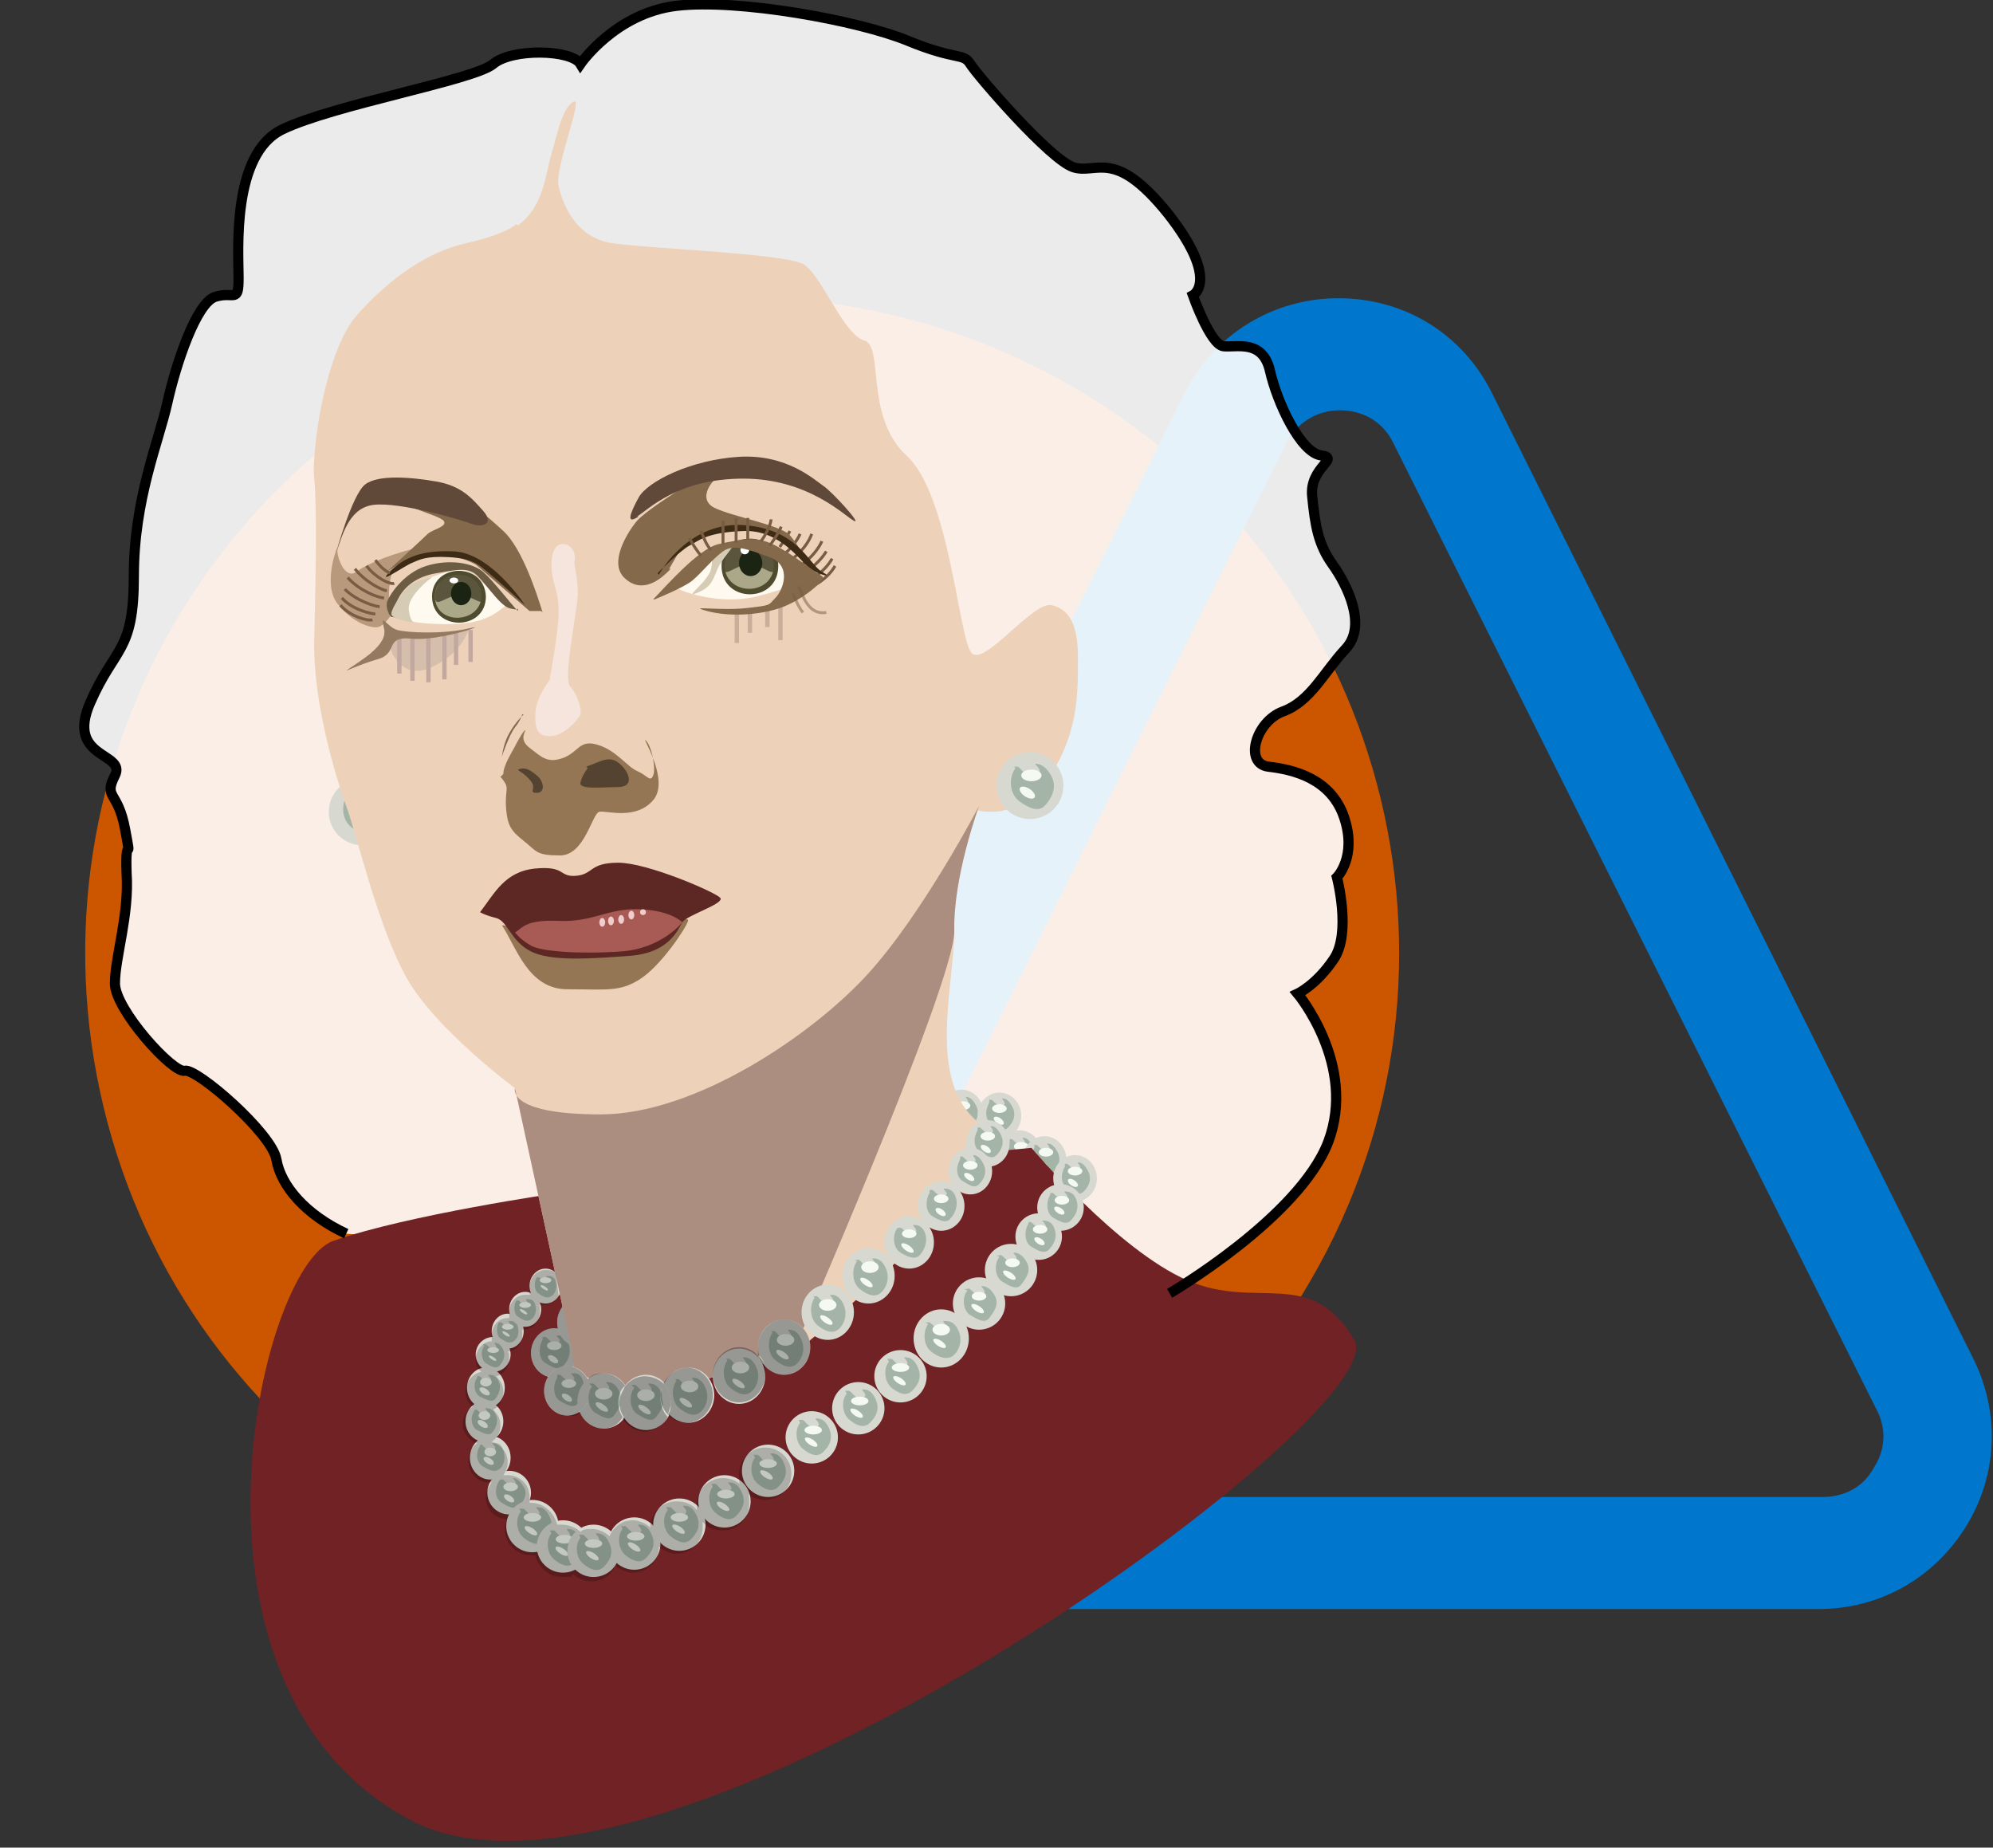 <?xml version="1.0" encoding="UTF-8"?>
<svg id="Layer_1" xmlns="http://www.w3.org/2000/svg" 
     xmlns:xlink="http://www.w3.org/1999/xlink" version="1.1" 
     viewBox="0 0 137 127" width="137" height="127">
  <rect x="0" y="0" width="137" height="127" fill="#333333" stroke="none"/>
  <!-- Generator: Adobe Illustrator 29.2.1, SVG Export Plug-In . SVG Version: 2.1.0 Build 116)  -->
  <defs>
    <style>
      .st0 {
        fill: #c2a89f;
      }

      .st1 {
        fill: #614939;
      }

      .st2 {
        fill: #947654;
      }

      .st3 {
        fill: #aba789;
      }

      .st4 {
        fill: #c50;
      }

      .st5 {
        opacity: .2;
      }

      .st5, .st6, .st7 {
        mix-blend-mode: multiply;
      }

      .st6, .st8 {
        opacity: .3;
      }

      .st9 {
        fill: #a68b7b;
      }

      .st9, .st10 {
        opacity: .5;
      }

      .st11 {
        opacity: .9;
      }

      .st11, .st12 {
        fill: #fff;
      }

      .st13 {
        fill: #f0cecc;
      }

      .st14 {
        fill: #fffaf0;
      }

      .st15 {
        fill: #5a553c;
      }

      .st16 {
        isolation: isolate;
      }

      .st17 {
        fill: #a85a55;
      }

      .st18 {
        fill: #ab8e80;
      }

      .st19 {
        fill: #84694b;
      }

      .st20 {
        fill: #f5e5dd;
      }

      .st21 {
        fill: #5d2723;
      }

      .st22 {
        fill: #f4faf1;
      }

      .st23 {
        fill: #702224;
      }

      .st24 {
        fill: #1b2313;
      }

      .st25 {
        fill: #c7b0a5;
        opacity: .6;
      }

      .st26 {
        stroke: #000;
        stroke-width: .7px;
      }

      .st26, .st27, .st28, .st10 {
        fill: none;
        stroke-miterlimit: 10;
      }

      .st29 {
        fill: #544330;
      }

      .st30 {
        fill: #4e4b2e;
      }

      .st31 {
        fill: #947a61;
      }

      .st27, .st28, .st10 {
        stroke: #785c43;
      }

      .st27, .st10 {
        stroke-width: .2px;
      }

      .st28 {
        stroke-width: .2px;
      }

      .st32 {
        fill: #07c;
      }

      .st33 {
        fill: #3d2b16;
      }

      .st34 {
        fill: #a4b5a8;
      }

      .st35 {
        fill: #d7d9d1;
      }

      .st36 {
        fill: #edd2b9;
      }

      .st37 {
        fill: #d6ccb5;
      }

      .st38 {
        fill: #b8997b;
      }

      .st39 {
        fill: #6d5c44;
      }
    </style>
  </defs>
  <g class="st16">
    <g id="Layer_1">
      <path class="st4" d="M28.4,104.5c-10.4-6-17.9-15.7-21-27.3-3.1-11.6-1.5-23.8,4.5-34.2,6-10.4,15.8-17.9,27.4-21,11.7-3.1,23.8-1.5,34.3,4.5,21.6,12.4,29,40,16.5,61.5-6,10.4-15.8,17.9-27.4,21-3.9,1-7.8,1.6-11.8,1.6-7.8,0-15.5-2-22.5-6.1Z"/>
      <path class="st32" d="M48.8,105c-2.2-3.5-2.4-7.8-.6-11.5L81.4,27.1c2-4.1,6.1-6.6,10.6-6.6,4.6,0,8.6,2.5,10.6,6.6l33.1,66.4c1.8,3.7,1.6,8-.6,11.5-2.2,3.5-5.9,5.6-10.1,5.6H58.9c-4.1,0-7.9-2.1-10.1-5.6ZM95.8,30.5c-.7-1.5-2.1-2.3-3.7-2.3s-3,.9-3.7,2.3l-33.1,66.4c-.6,1.3-.6,2.8.2,4,.8,1.2,2.1,2,3.5,2h66.3c1.5,0,2.8-.7,3.5-2,.8-1.2.9-2.7.2-4L95.8,30.5h0Z"/>
      <g>
        <path class="st11" d="M23.8,84.8c-2.8-1.3-4.5-3.3-4.8-5.1s-5.5-6.3-6.3-6.1-4.8-4.2-4.8-6,1-4.7.8-7.6c-.1-3,.4-.3-.1-3s-1.5-2.1-.7-3.7-3.4-1.1-1.7-5c1.7-3.9,3-3.4,3-8.7s1.7-9.2,2.3-11.9,2-6.9,3.3-7.3,1.6.5,1.6-1.3-.5-8.5,3-10.2,13.2-3.4,14.5-4.5,5.4-1,6,0c0,0,2.4-3.5,6.6-4s12.5,1,15.9,2.4c3.4,1.4,3.8.8,4.3,1.6s5.5,6.6,7.1,7.1,2.8-1.4,6.5,3.2c3.6,4.6,1.7,5.6,1.7,5.6,0,0,1.2,3.4,2.1,3.5s2.7-.5,3.2,1.7,2.1,5.6,3.5,5.8-.8.8-.6,2.8.4,3.3,1.4,4.7,2.4,4.2.9,5.8-2.4,3.6-4.3,4.3-2.7,3.6-1,3.8,4.3.8,5.2,3.5-.5,4.1-.5,4.1c0,0,1,3.8-.2,5.6-1.2,1.8-2.5,2.4-2.5,2.4,0,0,4.1,4.9,2.1,10.2-2,5.2-10.9,10.4-10.9,10.4"/>
        <g>
          <ellipse class="st35" cx="70.1" cy="79.3" rx="1.5" ry="1.6"/>
          <path class="st34" d="M69.4,78.5c-.3.5-.3,1.2.2,1.5s.8.5,1.1.2.6-.8.3-1.4-.6-.6-.7-.6.4.4,0,.5-.7-.5-.8-.4h-.1Z"/>
          <ellipse class="st22" cx="70.2" cy="78.8" rx=".5" ry=".3"/>
          <ellipse class="st22" cx="70" cy="79.6" rx=".2" ry=".4" transform="translate(-35.3 91.9) rotate(-55.3)"/>
        </g>
        <g>
          <ellipse class="st35" cx="71.8" cy="79.7" rx="1.5" ry="1.6"/>
          <path class="st34" d="M71.1,78.9c-.3.5-.3,1.2.2,1.5s.8.5,1.1.2.6-.8.3-1.4-.6-.6-.7-.6.4.4,0,.5-.7-.5-.8-.4h-.1Z"/>
          <ellipse class="st22" cx="71.9" cy="79.2" rx=".5" ry=".3"/>
          <ellipse class="st22" cx="71.7" cy="80" rx=".2" ry=".4" transform="translate(-34.9 93.5) rotate(-55.3)"/>
        </g>
        <g>
          <ellipse class="st35" cx="66.1" cy="76.5" rx="1.5" ry="1.6"/>
          <path class="st34" d="M65.5,75.7c-.3.5-.3,1.2.2,1.5s.8.5,1.1.2.6-.8.3-1.4-.6-.6-.7-.6.4.4,0,.5-.7-.5-.8-.4h-.1Z"/>
          <ellipse class="st22" cx="66.2" cy="76" rx=".5" ry=".3"/>
          <ellipse class="st22" cx="66.1" cy="76.8" rx=".2" ry=".4" transform="translate(-34.7 87.4) rotate(-55.3)"/>
        </g>
        <g>
          <ellipse class="st35" cx="24.9" cy="55.8" rx="2.3" ry="2.3"/>
          <path class="st34" d="M23.9,54.6c-.5.7-.4,1.8.3,2.3s1.3.7,1.7.3.9-1.2.5-2-.9-.9-1.1-.9.7.5,0,.8-1.1-.7-1.3-.6h-.2Z"/>
          <ellipse class="st22" cx="25" cy="55.1" rx=".7" ry=".4"/>
          <ellipse class="st22" cx="24.8" cy="56.3" rx=".3" ry=".6" transform="translate(-35.9 46.2) rotate(-56.8)"/>
        </g>
        <path class="st23" d="M38.4,82s-10.4,1.5-15.5,3.3-11.8,30.7,5.3,39.8c17.1,9.1,67.9-27.9,64.9-33s-6.7-2-11.5-4.1-10.7-9.1-10.7-9.1l-32.5,3.1Z"/>
        <path class="st36" d="M35.6,15.5c1.8-1.3,1.9-3.6,2.3-4.9s.7-3.1,1.5-3.6-1.3,4.5-1,5.8,1.2,3.5,3.6,3.9,12.1.7,13.3,1.5,2.7,4.8,4.1,5.2,0,5.2,2.9,7.9c3,2.7,3.6,12.7,4.5,13.6s4.2-3.6,5.5-3.3,1.8,1.5,1.8,3.6,0,4-.9,6.2c-.9,2.3-3,4.4-4.9,4.4s-1-.4-1-.4c0,0-1.8,4.9-1.7,8.6,0,3.7-1.9,10.2,1.6,13.1,3.5,2.9-12.8,16.1-12.8,16.1l-10.7,2.9-5.3-2,.9-1.4-3.9-17.9s-5.4-4-7.4-7.5c-2-3.5-3.4-9.7-4.2-11.9s-2.3-7.3-2.2-11.4c.1-4.1.2-9.3,0-11.1s.7-8.6,2.9-11.2c2.3-2.6,4.9-4.4,7.6-5s3.4-1.3,3.4-1.3Z"/>
        <g>
          <ellipse class="st35" cx="38.1" cy="93" rx="1.6" ry="1.7"/>
          <path class="st34" d="M37.3,92.1c-.3.5-.3,1.3.2,1.6s.9.5,1.2.2.6-.8.4-1.5-.6-.6-.8-.6.5.4,0,.5-.7-.5-.9-.4h-.1Z"/>
          <ellipse class="st22" cx="38.1" cy="92.5" rx=".5" ry=".3"/>
          <ellipse class="st22" cx="38" cy="93.4" rx=".2" ry=".4" transform="translate(-60.4 71.5) rotate(-55.3)"/>
        </g>
        <ellipse class="st6" cx="38.1" cy="93" rx="1.6" ry="1.7"/>
        <g>
          <ellipse class="st35" cx="37.5" cy="88.4" rx="1.1" ry="1.2"/>
          <path class="st34" d="M36.9,87.8c-.2.3-.2.9.1,1.1s.6.4.9.2.4-.6.3-1-.4-.4-.6-.4.3.3,0,.4-.5-.4-.6-.3h0Z"/>
          <ellipse class="st22" cx="37.5" cy="88" rx=".4" ry=".2"/>
          <ellipse class="st22" cx="37.4" cy="88.6" rx=".1" ry=".3" transform="translate(-57.2 71.3) rotate(-56.8)"/>
        </g>
        <g>
          <ellipse class="st35" cx="39.9" cy="90.9" rx="1.6" ry="1.7"/>
          <path class="st34" d="M39.2,90.1c-.3.5-.3,1.3.2,1.6s.9.5,1.2.2.6-.8.4-1.5-.6-.6-.8-.6.5.4,0,.5-.7-.5-.9-.4h-.1Z"/>
          <ellipse class="st22" cx="39.9" cy="90.4" rx=".5" ry=".3"/>
          <ellipse class="st22" cx="39.8" cy="91.3" rx=".2" ry=".4" transform="translate(-57.9 72.1) rotate(-55.3)"/>
        </g>
        <ellipse class="st6" cx="39.9" cy="90.9" rx="1.6" ry="1.7"/>
        <path class="st14" d="M46.5,40.4c.4.3,3.1,1.2,5.5.6,2.4-.6,3-1,2.7-1.3s-1-1.5-1.7-1.8-2-1-2.8-.7-2.2,1.8-2.9,2.2-.9.9-.9.9Z"/>
        <path class="st14" d="M34.8,41.6c-.9.7-1.6,1.3-4.1,1.3s-3.4-.4-3.6-.7.5-1.9,2.1-2.4c1.6-.5,2.3-.8,3-.5s2.6,2.4,2.6,2.4Z"/>
        <path class="st18" d="M67.3,55.4s-1.8,4.9-1.7,8.6c0,3.7-11.2,29.2-11.2,29.2l-10.7,2.9-4.2-1.8-.2-1.6-3.9-17.9s-.6,1.8,5.9,1.8c6.5,0,14.6-5.5,18.4-9.7s7.6-11.5,7.6-11.5Z"/>
        <path class="st25" d="M26.8,44.5c.2.6,1,2.3,3,1.3s2.4-2.5,2.4-2.5l-2,.5h-3c0,0-.4.7-.4.7Z"/>
        <path class="st26" d="M23.8,84.8c-2.8-1.3-4.5-3.3-4.8-5.1s-5.5-6.3-6.3-6.1-4.8-4.2-4.8-6,1-4.7.8-7.6c-.1-3,.4-.3-.1-3s-1.5-2.1-.7-3.7-3.4-1.1-1.7-5c1.7-3.9,3-3.4,3-8.7s1.7-9.2,2.3-11.9,2-6.9,3.3-7.3,1.6.5,1.6-1.3-.5-8.5,3-10.2,13.2-3.4,14.5-4.5,5.4-1,6,0c0,0,2.4-3.5,6.6-4s12.5,1,15.9,2.4c3.4,1.4,3.8.8,4.3,1.6s5.5,6.6,7.1,7.1,2.8-1.4,6.5,3.2c3.6,4.6,1.7,5.6,1.7,5.6,0,0,1.2,3.4,2.1,3.5s2.7-.5,3.2,1.7,2.1,5.6,3.5,5.8-.8.8-.6,2.8.4,3.3,1.4,4.7,2.4,4.2.9,5.8-2.4,3.6-4.3,4.3-2.7,3.6-1,3.8,4.3.8,5.2,3.5-.5,4.1-.5,4.1c0,0,1,3.8-.2,5.6-1.2,1.8-2.5,2.4-2.5,2.4,0,0,4.1,4.9,2.1,10.2-2,5.2-10.9,10.4-10.9,10.4"/>
        <path class="st38" d="M29.3,37.5c-2.2.5-4,1.2-4.8,1.8s-1.4-1.1-1.3-1.6-1.1,2.4,0,3.8,2.4,1.7,2.8,1.6.8-.7.8-.7c0,0-.3-2.8.4-3.4s2.1-1.6,2.1-1.6Z"/>
        <g>
          <ellipse class="st3" cx="31.5" cy="41" rx="1.7" ry="1.7"/>
          <path class="st15" d="M33.3,41c0,.9-.8-.1-1.7-.1s-1.7,1-1.7.1.8-1.7,1.7-1.7,1.7.7,1.7,1.7Z"/>
          <ellipse class="st24" cx="31.7" cy="40.8" rx=".7" ry=".8"/>
          <ellipse class="st12" cx="31.2" cy="39.9" rx=".3" ry=".2"/>
          <path class="st30" d="M33.4,41c0,2.4-3.7,2.4-3.7,0,0-2.3,3.6-2.4,3.7,0h0ZM33.1,41c0-2-3.2-2-3.2,0,0,2,3.1,1.9,3.2,0h0Z"/>
        </g>
        <g>
          <ellipse class="st3" cx="51.5" cy="38.9" rx="1.8" ry="1.8"/>
          <path class="st15" d="M53.3,38.9c0,1-.8-.1-1.8-.1s-1.8,1.1-1.8.1.8-1.8,1.8-1.8,1.8.8,1.8,1.8Z"/>
          <ellipse class="st24" cx="51.6" cy="38.7" rx=".8" ry=".9"/>
          <ellipse class="st12" cx="51.2" cy="37.8" rx=".3" ry=".3"/>
          <path class="st30" d="M53.5,38.9c0,2.6-3.9,2.6-3.9,0,0-2.5,3.9-2.5,3.9,0h0ZM53.2,38.9c0-2.1-3.4-2.2-3.4,0,.1,2.1,3.3,2.1,3.4,0h0Z"/>
        </g>
        <path class="st20" d="M37.8,46.7c-.5.7-1,1.6-1,2.4s0,1.5,1,1.5,2-1.2,2.1-1.5-.2-1.4-.7-1.9.4-4.8.5-6.1-.3-2.2-.2-2.6-.2-1.2-.9-1.1-.8,1.3-.6,2.3.4,1.1.4,2.4-.6,4.5-.6,4.5Z"/>
        <path class="st19" d="M37.3,42.1c-.4-1.3-1.4-4.4-2.7-5.6s-2.4-2.1-3.4-2.3-4.3-.9-4.2-.2,3.2,1.4,3.5,1.8-.8.6-1.1.9-2.8,2.6-2.8,2.6c0,0,1.3-1,2.9-1.2s3.2.7,3.2.7l3.7,3.2h.8Z"/>
        <path class="st1" d="M23.1,38c.4-1,.8-3.1,2.6-3.3s5.9,1,6.7,1.3,1.6,0,.8-.9-1.5-1.7-3.2-2-4-.5-4.9.2-2,4.7-2,4.7Z"/>
        <path class="st33" d="M36.1,41.6c-.7-1-2.7-3.6-4.9-3.7s-3.4.4-4.4,1.4,1-.4,1.5-.6.9-.5,2.6-.4,2.1.6,2.6,1,2.6,2.3,2.6,2.3Z"/>
        <path class="st39" d="M35.6,42c-.5-.5-1.7-2.1-2.4-2.7s-2.3-.9-3.9-.4-2.6,2.1-2.7,2.5.2,1,.3,1,1.1.2,1.2.2-1.3-.2-.8-1.3,1.5-1.7,2.7-1.9,2-.4,2.6,0,1.7,2.2,2.4,2.4.6,0,.6,0Z"/>
        <rect class="st0" x="32.2" y="43.3" width=".3" height="2.2"/>
        <rect class="st9" x="50.5" y="42" width=".3" height="2.2"/>
        <rect class="st9" x="51.4" y="41.9" width=".3" height="1.6"/>
        <rect class="st9" x="52.6" y="41.7" width=".3" height="1.4"/>
        <rect class="st9" x="53.5" y="41.6" width=".3" height="2.4"/>
        <rect class="st0" x="31.2" y="43.5" width=".3" height="2.2"/>
        <rect class="st0" x="30.4" y="43.6" width=".3" height="3.1"/>
        <rect class="st0" x="29.3" y="43.6" width=".3" height="3.3"/>
        <rect class="st0" x="28.2" y="43.7" width=".3" height="3.1"/>
        <rect class="st0" x="27.3" y="43.6" width=".3" height="2.7"/>
        <path class="st31" d="M23.8,46.1c.8-.6,2.9-1.7,2.6-2.9s.2-.1.9.1,3.2.3,4.9-.1-2,.9-3.9.7-.9,1-2.3,1.4-2.5,1-2.1.7Z"/>
        <path class="st37" d="M29.8,39.6s0,0,0,0c-.3.2-1.8,1.4-1.7,2.3s.4.9.4.9c0,0-1.6-.2-1.6-.6s.9-1.8,1.5-2.1,1.5-.5,1.5-.5Z"/>
        <path class="st27" d="M23.4,41.6c.7.8,1.9,1.1,2.2,1"/>
        <path class="st27" d="M23.5,41.1c.7.8,2,1.1,2.3,1.1"/>
        <path class="st27" d="M23.7,40.5c.8.8,2.1,1.2,2.4,1.2"/>
        <path class="st28" d="M23.9,39.7c.8.9,2.1,1.4,2.5,1.4"/>
        <path class="st27" d="M24.4,39.1c.7.9,1.9,1.5,2.2,1.5"/>
        <path class="st28" d="M25.2,38.9c.6.8,1.6,1.3,1.9,1.2"/>
        <path class="st28" d="M25.8,38.5c.3.4.6.7,1,.9"/>
        <path class="st27" d="M57.4,38.9c-.5.9-1.6,1.5-1.9,1.5"/>
        <path class="st27" d="M57.2,38.4c-.5.9-1.6,1.6-1.9,1.6"/>
        <path class="st27" d="M56.8,37.9c-.6,1-1.8,1.7-2.1,1.7"/>
        <path class="st28" d="M56.5,37.2c-.5,1.1-1.7,1.9-2,2"/>
        <path class="st27" d="M55.8,36.7c-.4,1.1-1.5,1.9-1.8,2"/>
        <path class="st28" d="M55,36.7c-.4.9-1.3,1.6-1.5,1.7"/>
        <path class="st28" d="M54.3,36.5c-.2.4-.5.8-.7,1.1"/>
        <path class="st19" d="M46.1,39.1c-1,1.1-2.2,1.6-3.2.6s.1-2.9.8-3.8,4.7-3.3,4.6-3.2,2.8-.7,1.7-.3-2.1,1.9-.9,2.5,4.6,1.2,5.2,1.9,1,1.5,1,1.5c0,0-1.8-2.6-5.5-2-1.5.3-2.8,1.1-3.1,1.6s-.7,1.2-.7,1.2Z"/>
        <path class="st1" d="M43.8,35.5c.8-.5,2.8-2.6,7.3-2.6s7,2.6,7.6,2.9-1.5-2-2.1-2.4-2.5-2.2-5.8-2-6.3,1.7-6.9,2.8-.9,1.9,0,1.3Z"/>
        <path class="st33" d="M45.3,39.5c.2-.4,2.2-3.7,5.9-3.4s4.4,2.7,5.3,3.2-.2.2-.8-.2-2-2.7-4.6-2.6c-2.6.1-3.1.7-3.7,1s-2.2,1.9-2.2,1.9Z"/>
        <path class="st37" d="M50.5,37.4c-.5.7-1,1.2-1.3,2s-.6,1.1-1.4,1.4,1-.9,1.1-1.8.2-1.4.5-1.4,1.1-.2,1.1-.2Z"/>
        <path class="st19" d="M44.9,41.2c.7-.7,3.1-3.5,4.5-3.8s2.4-.6,3.7,0,3,2,3.4,2.2-1.4,1.7-2.9,2.2-3.5.6-5,.2.9,0,2.7-.2,1.5-.2,2-.7,1.2-2.2-.4-2.8-2.5-.9-3.2-.4-1.5,1.5-2.1,2-2.6,1.3-2.6,1.3Z"/>
        <path class="st10" d="M54.5,40.8c.2.5.5,1.1.7,1.3"/>
        <path class="st10" d="M54.9,40.3c.3.7.7,2,1.9,1.8"/>
        <path class="st27" d="M47.4,37c.2.4.6,1,.8,1.2"/>
        <path class="st27" d="M48.2,36.5c.1.3.4,1.1.7,1.3"/>
        <path class="st27" d="M49.7,35.9"/>
        <line class="st27" x1="49.7" y1="37.4" x2="49.7" y2="35.8"/>
        <line class="st27" x1="50.6" y1="35.6" x2="50.6" y2="37.3"/>
        <path class="st27" d="M51.4,35.6s0,1.3,0,1.5"/>
        <path class="st27" d="M53,35.7c0,.4-.5,1.3-.7,1.5"/>
        <path class="st27" d="M53.7,36.2c-.2.5-.7,1.2-.8,1.3"/>
        <path class="st19" d="M36,49.1c-.4.4-.8.9-1.1,1.5s-.4,1.4-.4,1.4c0,0,.5-1.5.9-2s.5-.9.5-.9Z"/>
        <path class="st2" d="M34.6,53.2c0-.6.6-1.5.8-1.9s.6-1.1.7-1.1-.5.6.3,1.2,1.2,1.1,2.3.7,1.1-1.3,2.4-.9,2,1.5,2.7,1.8.9.8,1.1.3-.1-2-.5-2.4,1.7,2.7.5,4.1c-1.2,1.4-3.2.7-3.7.8s-1,3-2.7,3-1.6-.3-2.5-1-1.1-1.1-1.2-2.1.1-1.4,0-1.7-.4-.6-.4-.6Z"/>
        <path class="st29" d="M40.3,52.7c1.1-.4,1.6-.8,2.3-.2s1,1.6-.1,1.6-2.7.2-2.6-.3.5-1,.5-1Z"/>
        <path class="st29" d="M35.6,52.9c.5-.2.8,0,1.3.4s.6,1.2,0,1.2,0-.3-.4-.8-.8-.7-.8-.7Z"/>
        <g>
          <ellipse class="st35" cx="73.9" cy="81" rx="1.5" ry="1.6"/>
          <path class="st34" d="M73.2,80.2c-.3.5-.3,1.2.2,1.5s.8.5,1.1.2.6-.8.3-1.4-.6-.6-.7-.6.4.4,0,.5-.7-.5-.8-.4h-.1Z"/>
          <ellipse class="st22" cx="73.9" cy="80.5" rx=".5" ry=".3"/>
          <ellipse class="st22" cx="73.8" cy="81.3" rx=".2" ry=".4" transform="translate(-35.1 95.7) rotate(-55.3)"/>
        </g>
        <g>
          <ellipse class="st35" cx="68.7" cy="76.7" rx="1.5" ry="1.6"/>
          <path class="st34" d="M68,75.8c-.3.5-.3,1.2.2,1.5s.8.5,1.1.2.6-.8.3-1.4-.6-.6-.7-.6.4.4,0,.5-.7-.5-.8-.4h-.1Z"/>
          <ellipse class="st22" cx="68.7" cy="76.2" rx=".5" ry=".3"/>
          <ellipse class="st22" cx="68.6" cy="77" rx=".2" ry=".4" transform="translate(-33.7 89.6) rotate(-55.3)"/>
        </g>
        <g>
          <ellipse class="st35" cx="67.9" cy="78.6" rx="1.5" ry="1.6"/>
          <path class="st34" d="M67.2,77.7c-.3.5-.3,1.2.2,1.5s.8.5,1.1.2.6-.8.3-1.4-.6-.6-.7-.6.4.4,0,.5-.7-.5-.8-.4h-.1Z"/>
          <ellipse class="st22" cx="67.9" cy="78.1" rx=".5" ry=".3"/>
          <ellipse class="st22" cx="67.8" cy="78.9" rx=".2" ry=".4" transform="translate(-35.7 89.8) rotate(-55.3)"/>
        </g>
        <g>
          <ellipse class="st35" cx="66.7" cy="80.5" rx="1.5" ry="1.6"/>
          <path class="st34" d="M66,79.7c-.3.5-.3,1.2.2,1.5s.8.5,1.1.2.6-.8.3-1.4-.6-.6-.7-.6.4.4,0,.5-.7-.5-.8-.4h-.1Z"/>
          <ellipse class="st22" cx="66.7" cy="80.1" rx=".5" ry=".3"/>
          <ellipse class="st22" cx="66.6" cy="80.9" rx=".2" ry=".4" transform="translate(-37.8 89.6) rotate(-55.3)"/>
        </g>
        <g>
          <ellipse class="st35" cx="64.7" cy="82.9" rx="1.6" ry="1.7"/>
          <path class="st34" d="M63.9,82c-.3.5-.3,1.3.2,1.6s.9.5,1.2.2.6-.9.4-1.5-.6-.6-.8-.6.5.4,0,.5-.7-.5-.9-.4h-.1Z"/>
          <ellipse class="st22" cx="64.7" cy="82.4" rx=".5" ry=".3"/>
          <ellipse class="st22" cx="64.6" cy="83.3" rx=".2" ry=".4" transform="translate(-40.6 89) rotate(-55.3)"/>
        </g>
        <g>
          <ellipse class="st35" cx="62.5" cy="85.4" rx="1.7" ry="1.8"/>
          <path class="st34" d="M61.7,84.4c-.4.5-.3,1.4.2,1.7s1,.5,1.3.2.6-.9.4-1.5-.6-.6-.8-.6.5.4,0,.6-.8-.5-.9-.4h-.1Z"/>
          <ellipse class="st22" cx="62.5" cy="84.8" rx=".5" ry=".3"/>
          <ellipse class="st22" cx="62.4" cy="85.7" rx=".2" ry=".5" transform="translate(-43.6 88.3) rotate(-55.3)"/>
        </g>
        <g>
          <ellipse class="st35" cx="59.7" cy="87.7" rx="1.8" ry="1.9"/>
          <path class="st34" d="M58.9,86.7c-.4.6-.3,1.5.2,1.9s1,.6,1.4.3.7-1,.4-1.7-.7-.7-.9-.7.5.4,0,.6-.9-.6-1-.5h-.2Z"/>
          <ellipse class="st22" cx="59.8" cy="87.1" rx=".6" ry=".4"/>
          <ellipse class="st22" cx="59.6" cy="88.1" rx=".2" ry=".5" transform="translate(-46.8 87) rotate(-55.3)"/>
        </g>
        <g>
          <ellipse class="st35" cx="56.9" cy="90.2" rx="1.8" ry="1.9"/>
          <path class="st34" d="M56,89.2c-.4.6-.3,1.5.2,1.9s1,.6,1.4.3.7-1,.4-1.7-.7-.7-.9-.7.5.4,0,.6-.9-.6-1-.5h-.2Z"/>
          <ellipse class="st22" cx="56.9" cy="89.7" rx=".6" ry=".4"/>
          <ellipse class="st22" cx="56.8" cy="90.7" rx=".2" ry=".5" transform="translate(-50.1 85.8) rotate(-55.3)"/>
        </g>
        <g>
          <ellipse class="st35" cx="53.9" cy="92.6" rx="1.8" ry="1.9"/>
          <path class="st34" d="M53.1,91.6c-.4.6-.3,1.5.2,1.9s1,.6,1.4.3.7-1,.4-1.7-.7-.7-.9-.7.5.4,0,.6-.9-.6-1-.5h-.2Z"/>
          <ellipse class="st22" cx="54" cy="92.1" rx=".6" ry=".4"/>
          <ellipse class="st22" cx="53.8" cy="93" rx=".2" ry=".5" transform="translate(-53.3 84.4) rotate(-55.3)"/>
        </g>
        <g>
          <ellipse class="st35" cx="50.8" cy="94.6" rx="1.8" ry="1.9"/>
          <path class="st34" d="M50,93.5c-.4.6-.3,1.5.2,1.9s1,.6,1.4.3.7-1,.4-1.7-.7-.7-.9-.7.5.4,0,.6-.9-.6-1-.5h-.2Z"/>
          <ellipse class="st22" cx="50.9" cy="94" rx=".6" ry=".4"/>
          <ellipse class="st22" cx="50.7" cy="95" rx=".2" ry=".5" transform="translate(-56.2 82.7) rotate(-55.3)"/>
        </g>
        <g>
          <ellipse class="st35" cx="39" cy="95.6" rx="1.6" ry="1.7"/>
          <path class="st34" d="M38.3,94.7c-.3.5-.3,1.3.2,1.6s.9.5,1.2.2.6-.8.4-1.5-.6-.6-.8-.6.5.4,0,.5-.7-.5-.9-.4h-.1Z"/>
          <ellipse class="st22" cx="39.1" cy="95.1" rx=".5" ry=".3"/>
          <ellipse class="st22" cx="38.9" cy="96" rx=".2" ry=".4" transform="translate(-62.1 73.4) rotate(-55.3)"/>
        </g>
        <g>
          <ellipse class="st35" cx="41.5" cy="96.3" rx="1.8" ry="1.9"/>
          <path class="st34" d="M40.7,95.3c-.4.5-.3,1.5.2,1.8s1,.6,1.3.2.7-.9.4-1.6-.7-.7-.9-.7.5.4,0,.6-.8-.6-1-.5h-.2Z"/>
          <ellipse class="st22" cx="41.5" cy="95.8" rx=".6" ry=".4"/>
          <ellipse class="st22" cx="41.4" cy="96.7" rx=".2" ry=".5" transform="translate(-61.7 75.7) rotate(-55.3)"/>
        </g>
        <g>
          <ellipse class="st35" cx="44.4" cy="96.4" rx="1.8" ry="1.9"/>
          <path class="st34" d="M43.6,95.4c-.4.5-.3,1.5.2,1.8s1,.6,1.3.2.7-.9.4-1.6-.7-.7-.9-.7.5.4,0,.6-.8-.6-1-.5h-.2Z"/>
          <ellipse class="st22" cx="44.4" cy="95.9" rx=".6" ry=".4"/>
          <ellipse class="st22" cx="44.3" cy="96.8" rx=".2" ry=".5" transform="translate(-60.5 78.2) rotate(-55.3)"/>
        </g>
        <g>
          <ellipse class="st35" cx="47.3" cy="95.9" rx="1.8" ry="1.9"/>
          <path class="st34" d="M46.5,94.9c-.4.6-.3,1.5.2,1.9s1,.6,1.4.3.7-1,.4-1.7-.7-.7-.9-.7.5.4,0,.6-.9-.6-1-.5h-.2Z"/>
          <ellipse class="st22" cx="47.4" cy="95.3" rx=".6" ry=".4"/>
          <ellipse class="st22" cx="47.2" cy="96.3" rx=".2" ry=".5" transform="translate(-58.9 80.4) rotate(-55.3)"/>
        </g>
        <path class="st2" d="M34.5,63.6c1,1.5,1.8,4.4,4.5,4.4s3.6.2,5-.7,3.1-3.4,3.3-4-4.7,1.3-7.5,1.1-5.2-.8-5.2-.8Z"/>
        <path class="st21" d="M33,62.7c1-1.3,1.7-2.8,3.8-3s1.6.6,2.8.5.9-.9,2.9-.9,6.6,2,7,2.4-2.3,1.2-2.6,1.7-.9,2.1-3.6,2.3-5.4.4-6.8-.3-1.6-2.1-2.4-2.3-1.1-.4-1.1-.4Z"/>
        <path class="st17" d="M35.4,64.1c.5-.3.7-.9,3-.8,2.4.1,3.4-.9,5.6-.8s2.9.9,2.9.9c0,0-1.4,1.8-4.2,2-2.9.2-5.5,0-6.2-.4s-1-.8-1-.8Z"/>
        <ellipse class="st13" cx="41.4" cy="63.4" rx=".2" ry=".3"/>
        <ellipse class="st13" cx="42" cy="63.3" rx=".2" ry=".3"/>
        <ellipse class="st13" cx="42.7" cy="63.2" rx=".2" ry=".3"/>
        <g>
          <ellipse class="st35" cx="72.9" cy="83" rx="1.6" ry="1.6"/>
          <path class="st34" d="M72.2,82.1c-.3.5-.3,1.3.2,1.6s.9.5,1.2.2.6-.8.4-1.4-.6-.6-.8-.6.5.4,0,.5-.8-.5-.9-.4h-.1Z"/>
          <ellipse class="st22" cx="73" cy="82.5" rx=".5" ry=".3"/>
          <ellipse class="st22" cx="72.9" cy="83.3" rx=".2" ry=".4" transform="translate(-36.8 98.6) rotate(-56.8)"/>
        </g>
        <ellipse class="st13" cx="43.4" cy="62.9" rx=".2" ry=".3"/>
        <ellipse class="st13" cx="44.2" cy="62.7" rx=".2" ry=".2"/>
        <g>
          <ellipse class="st35" cx="64.7" cy="92" rx="1.9" ry="2"/>
          <path class="st34" d="M63.8,91c-.4.6-.3,1.5.2,1.9s1.1.6,1.5.3.7-1,.4-1.7-.7-.7-1-.7.6.5,0,.6-.9-.6-1.1-.5h-.2Z"/>
          <ellipse class="st22" cx="64.7" cy="91.4" rx=".6" ry=".4"/>
          <ellipse class="st22" cx="64.6" cy="92.4" rx=".2" ry=".5" transform="translate(-48.1 95.8) rotate(-56.8)"/>
        </g>
        <g>
          <ellipse class="st35" cx="61.9" cy="94.6" rx="1.8" ry="1.8"/>
          <path class="st34" d="M61.1,93.6c-.4.5-.3,1.4.2,1.8s1,.6,1.4.2.7-.9.4-1.6-.7-.7-.9-.7.5.4,0,.6-.8-.6-1-.5h-.2Z"/>
          <ellipse class="st22" cx="61.9" cy="94" rx=".6" ry=".3"/>
          <ellipse class="st22" cx="61.8" cy="95" rx=".2" ry=".5" transform="translate(-51.5 94.6) rotate(-56.8)"/>
        </g>
        <g>
          <ellipse class="st35" cx="59" cy="96.8" rx="1.8" ry="1.8"/>
          <path class="st34" d="M58.2,95.8c-.4.5-.3,1.4.2,1.8s1,.6,1.4.2.7-.9.4-1.6-.7-.7-.9-.7.5.4,0,.6-.8-.6-1-.5h-.2Z"/>
          <ellipse class="st22" cx="59.1" cy="96.3" rx=".6" ry=".3"/>
          <ellipse class="st22" cx="58.9" cy="97.2" rx=".2" ry=".5" transform="translate(-54.7 93.2) rotate(-56.8)"/>
        </g>
        <g>
          <ellipse class="st35" cx="55.8" cy="98.8" rx="1.8" ry="1.8"/>
          <path class="st34" d="M55,97.8c-.4.5-.3,1.4.2,1.8s1,.6,1.4.2.7-.9.4-1.6-.7-.7-.9-.7.5.4,0,.6-.8-.6-1-.5h-.2Z"/>
          <ellipse class="st22" cx="55.9" cy="98.3" rx=".6" ry=".3"/>
          <ellipse class="st22" cx="55.8" cy="99.2" rx=".2" ry=".5" transform="translate(-57.8 91.5) rotate(-56.8)"/>
        </g>
        <g>
          <ellipse class="st35" cx="52.8" cy="101.1" rx="1.8" ry="1.8"/>
          <path class="st34" d="M51.9,100.2c-.4.5-.3,1.4.2,1.8s1,.6,1.4.2.7-.9.4-1.6-.7-.7-.9-.7.5.4,0,.6-.8-.6-1-.5h-.2Z"/>
          <ellipse class="st22" cx="52.8" cy="100.6" rx=".6" ry=".3"/>
          <ellipse class="st22" cx="52.7" cy="101.5" rx=".2" ry=".5" transform="translate(-61.1 89.9) rotate(-56.8)"/>
        </g>
        <g>
          <ellipse class="st35" cx="49.8" cy="103.2" rx="1.8" ry="1.8"/>
          <path class="st34" d="M49,102.2c-.4.5-.3,1.4.2,1.8s1,.6,1.4.2.7-.9.4-1.6-.7-.7-.9-.7.5.4,0,.6-.8-.6-1-.5h-.2Z"/>
          <ellipse class="st22" cx="49.9" cy="102.7" rx=".6" ry=".3"/>
          <ellipse class="st22" cx="49.7" cy="103.6" rx=".2" ry=".5" transform="translate(-64.2 88.4) rotate(-56.8)"/>
        </g>
        <g>
          <ellipse class="st35" cx="35" cy="102.6" rx="1.5" ry="1.5"/>
          <path class="st34" d="M34.3,101.8c-.3.5-.3,1.2.2,1.5s.9.5,1.2.2.6-.8.3-1.3-.6-.6-.7-.6.4.4,0,.5-.7-.5-.8-.4h-.1Z"/>
          <ellipse class="st22" cx="35.1" cy="102.2" rx=".5" ry=".3"/>
          <ellipse class="st22" cx="34.9" cy="103" rx=".2" ry=".4" transform="translate(-70.3 75.8) rotate(-56.8)"/>
        </g>
        <g>
          <ellipse class="st35" cx="34.9" cy="91.5" rx="1.1" ry="1.2"/>
          <path class="st34" d="M34.3,90.9c-.2.3-.2.9.1,1.1s.6.4.9.2.4-.6.3-1-.4-.4-.6-.4.3.3,0,.4-.5-.4-.6-.3h0Z"/>
          <ellipse class="st22" cx="34.9" cy="91.2" rx=".4" ry=".2"/>
          <ellipse class="st22" cx="34.8" cy="91.7" rx=".1" ry=".3" transform="translate(-61 70.6) rotate(-56.8)"/>
        </g>
        <g>
          <ellipse class="st35" cx="36.1" cy="90" rx="1.1" ry="1.2"/>
          <path class="st34" d="M35.5,89.4c-.2.3-.2.9.1,1.1s.6.4.9.2.4-.6.3-1-.4-.4-.6-.4.3.3,0,.4-.5-.4-.6-.3h0Z"/>
          <ellipse class="st22" cx="36.1" cy="89.7" rx=".4" ry=".2"/>
          <ellipse class="st22" cx="36" cy="90.2" rx=".1" ry=".3" transform="translate(-59.2 70.9) rotate(-56.8)"/>
        </g>
        <g>
          <ellipse class="st35" cx="33.9" cy="93.1" rx="1.2" ry="1.2"/>
          <path class="st34" d="M33.3,92.5c-.3.4-.2,1,.1,1.2s.7.4.9.2.5-.6.3-1.1-.5-.5-.6-.5.3.3,0,.4-.6-.4-.7-.3h-.1Z"/>
          <ellipse class="st22" cx="33.9" cy="92.8" rx=".4" ry=".2"/>
          <ellipse class="st22" cx="33.8" cy="93.4" rx=".1" ry=".3" transform="translate(-62.8 70.5) rotate(-56.8)"/>
        </g>
        <g>
          <ellipse class="st35" cx="33.4" cy="95.4" rx="1.3" ry="1.4"/>
          <path class="st34" d="M32.8,94.7c-.3.4-.2,1.1.2,1.3s.8.4,1,.2.5-.7.3-1.2-.5-.5-.7-.5.4.3,0,.4-.6-.4-.7-.3h-.1Z"/>
          <ellipse class="st22" cx="33.4" cy="95" rx=".4" ry=".3"/>
          <ellipse class="st22" cx="33.3" cy="95.7" rx=".2" ry=".4" transform="translate(-65 71.1) rotate(-56.8)"/>
        </g>
        <g>
          <ellipse class="st35" cx="33.3" cy="97.7" rx="1.3" ry="1.4"/>
          <path class="st34" d="M32.6,97c-.3.4-.2,1.1.2,1.3s.8.4,1,.2.5-.7.3-1.2-.5-.5-.7-.5.4.3,0,.4-.6-.4-.7-.3h-.1Z"/>
          <ellipse class="st22" cx="33.3" cy="97.3" rx=".4" ry=".3"/>
          <ellipse class="st22" cx="33.2" cy="98" rx=".2" ry=".4" transform="translate(-67 72) rotate(-56.8)"/>
        </g>
        <g>
          <ellipse class="st35" cx="33.7" cy="100.2" rx="1.4" ry="1.5"/>
          <path class="st34" d="M33,99.4c-.3.4-.3,1.1.2,1.4s.8.4,1.1.2.5-.7.3-1.3-.5-.5-.7-.5.4.3,0,.5-.7-.4-.8-.4h-.1Z"/>
          <ellipse class="st22" cx="33.7" cy="99.8" rx=".4" ry=".3"/>
          <ellipse class="st22" cx="33.6" cy="100.5" rx=".2" ry=".4" transform="translate(-68.9 73.5) rotate(-56.8)"/>
        </g>
        <g>
          <ellipse class="st35" cx="36.6" cy="104.9" rx="1.8" ry="1.8"/>
          <path class="st34" d="M35.8,103.9c-.4.5-.3,1.4.2,1.8s1,.6,1.4.2.7-.9.4-1.6-.7-.7-.9-.7.5.4,0,.6-.8-.6-1-.5h-.2Z"/>
          <ellipse class="st22" cx="36.6" cy="104.3" rx=".6" ry=".3"/>
          <ellipse class="st22" cx="36.5" cy="105.3" rx=".2" ry=".5" transform="translate(-71.6 78.1) rotate(-56.8)"/>
        </g>
        <g>
          <ellipse class="st35" cx="38.7" cy="106.3" rx="1.8" ry="1.8"/>
          <path class="st34" d="M37.9,105.4c-.4.5-.3,1.4.2,1.8s1,.6,1.4.2.7-.9.4-1.6-.7-.7-.9-.7.5.4,0,.6-.8-.6-1-.5h-.2Z"/>
          <ellipse class="st22" cx="38.8" cy="105.8" rx=".6" ry=".3"/>
          <ellipse class="st22" cx="38.6" cy="106.7" rx=".2" ry=".5" transform="translate(-71.8 80.5) rotate(-56.8)"/>
        </g>
        <g>
          <ellipse class="st35" cx="46.7" cy="104.8" rx="1.8" ry="1.8"/>
          <path class="st34" d="M45.9,103.8c-.4.5-.3,1.4.2,1.8s1,.6,1.4.2.7-.9.4-1.6-.7-.7-.9-.7.5.4,0,.6-.8-.6-1-.5h-.2Z"/>
          <ellipse class="st22" cx="46.7" cy="104.3" rx=".6" ry=".3"/>
          <ellipse class="st22" cx="46.6" cy="105.2" rx=".2" ry=".5" transform="translate(-66.9 86.5) rotate(-56.8)"/>
        </g>
        <g>
          <ellipse class="st35" cx="43.6" cy="106.1" rx="1.8" ry="1.8"/>
          <path class="st34" d="M42.8,105.1c-.4.5-.3,1.4.2,1.8s1,.6,1.4.2.7-.9.4-1.6-.7-.7-.9-.7.5.4,0,.6-.8-.6-1-.5h-.2Z"/>
          <ellipse class="st22" cx="43.7" cy="105.6" rx=".6" ry=".3"/>
          <ellipse class="st22" cx="43.6" cy="106.5" rx=".2" ry=".5" transform="translate(-69.4 84.5) rotate(-56.8)"/>
        </g>
        <g>
          <ellipse class="st35" cx="40.8" cy="106.6" rx="1.8" ry="1.8"/>
          <path class="st34" d="M39.9,105.7c-.4.5-.3,1.4.2,1.8s1,.6,1.4.2.7-.9.4-1.6-.7-.7-.9-.7.5.4,0,.6-.8-.6-1-.5h-.2Z"/>
          <ellipse class="st22" cx="40.8" cy="106.1" rx=".6" ry=".3"/>
          <ellipse class="st22" cx="40.7" cy="107" rx=".2" ry=".5" transform="translate(-71.1 82.4) rotate(-56.8)"/>
        </g>
        <g>
          <ellipse class="st35" cx="67.3" cy="89.6" rx="1.8" ry="1.8"/>
          <path class="st34" d="M66.5,88.7c-.4.5-.3,1.4.2,1.7s1,.6,1.3.2.7-.9.4-1.5-.7-.7-.9-.7.5.4,0,.6-.8-.6-1-.4h-.2Z"/>
          <ellipse class="st22" cx="67.3" cy="89.1" rx=".5" ry=".3"/>
          <ellipse class="st22" cx="67.2" cy="90" rx=".2" ry=".5" transform="translate(-44.9 96.9) rotate(-56.8)"/>
        </g>
        <g>
          <ellipse class="st35" cx="69.5" cy="87.3" rx="1.8" ry="1.8"/>
          <path class="st34" d="M68.7,86.4c-.4.5-.3,1.4.2,1.7s1,.6,1.3.2.7-.9.4-1.5-.7-.7-.9-.7.5.4,0,.6-.8-.6-1-.4h-.2Z"/>
          <ellipse class="st22" cx="69.6" cy="86.8" rx=".5" ry=".3"/>
          <ellipse class="st22" cx="69.4" cy="87.7" rx=".2" ry=".5" transform="translate(-42 97.7) rotate(-56.8)"/>
        </g>
        <g>
          <ellipse class="st35" cx="71.4" cy="85" rx="1.6" ry="1.6"/>
          <path class="st34" d="M70.7,84.1c-.3.5-.3,1.3.2,1.6s.9.5,1.2.2.6-.8.4-1.4-.6-.6-.8-.6.5.4,0,.5-.8-.5-.9-.4h-.1Z"/>
          <ellipse class="st22" cx="71.5" cy="84.5" rx=".5" ry=".3"/>
          <ellipse class="st22" cx="71.4" cy="85.4" rx=".2" ry=".4" transform="translate(-39.1 98.3) rotate(-56.8)"/>
        </g>
        <g>
          <ellipse class="st35" cx="70.8" cy="54" rx="2.3" ry="2.3"/>
          <path class="st34" d="M69.8,52.8c-.5.7-.4,1.8.3,2.3s1.3.7,1.7.3.9-1.2.5-2-.9-.9-1.1-.9.7.5,0,.8-1.1-.7-1.3-.6h-.2Z"/>
          <ellipse class="st22" cx="70.9" cy="53.3" rx=".7" ry=".4"/>
          <ellipse class="st22" cx="70.7" cy="54.5" rx=".3" ry=".6" transform="translate(-13.7 83.8) rotate(-56.8)"/>
        </g>
        <g class="st8">
          <path class="st7" d="M53.9,90.7c-1,0-1.8.9-1.8,1.9s0,.4.1.6c.2.2.3.4.4.7.3.4.8.6,1.3.6,1,0,1.8-.9,1.8-1.9s-.8-1.9-1.8-1.9Z"/>
          <path class="st7" d="M50.8,92.6c-1,0-1.8.9-1.8,1.9s.8,1.9,1.8,1.9,1.8-.9,1.8-1.9,0-.4-.1-.6c-.2-.2-.3-.4-.4-.7-.3-.4-.8-.6-1.3-.6Z"/>
          <path class="st7" d="M52.6,94c0-.3-.2-.5-.4-.7,0,.3.2.5.4.7Z"/>
          <path class="st7" d="M52.6,94c0-.3-.2-.5-.4-.7,0,.3.2.5.4.7Z"/>
          <path class="st7" d="M40.4,94.8c-.3-.5-.8-.9-1.4-.9-.9,0-1.6.8-1.6,1.7s.7,1.7,1.6,1.7.6,0,.8-.2c0-.2-.1-.5-.1-.7,0-.6.3-1.2.7-1.5Z"/>
          <path class="st7" d="M43,95.3c-.3-.5-.9-.9-1.5-.9s-.8.1-1.1.4c.1.2.2.5.2.8,0,.6-.3,1.1-.8,1.4.3.7.9,1.2,1.6,1.2s1.1-.3,1.4-.8c-.2-.3-.3-.6-.3-1s.1-.8.4-1.1Z"/>
          <path class="st7" d="M40.6,95.6c0-.3,0-.5-.2-.8-.4.3-.7.9-.7,1.5s0,.5.1.7c.5-.3.8-.8.8-1.4Z"/>
          <path class="st7" d="M40.6,95.6c0-.3,0-.5-.2-.8-.4.3-.7.9-.7,1.5s0,.5.1.7c.5-.3.8-.8.8-1.4Z"/>
          <path class="st7" d="M45.6,95.1c-.3-.3-.8-.5-1.3-.5s-1.1.3-1.4.8c.2.3.3.6.3,1s-.1.8-.4,1.1c.3.5.9.9,1.5.9s1.3-.4,1.6-1c-.3-.3-.5-.8-.5-1.3s0-.6.2-.8Z"/>
          <path class="st7" d="M43,95.3c-.2.3-.4.7-.4,1.1s.1.7.3,1c.2-.3.4-.7.4-1.1s-.1-.7-.3-1Z"/>
          <path class="st7" d="M43,95.3c-.2.3-.4.7-.4,1.1s.1.7.3,1c.2-.3.4-.7.4-1.1s-.1-.7-.3-1Z"/>
          <path class="st7" d="M47.3,94c-.7,0-1.4.5-1.7,1.1.3.3.5.8.5,1.3s0,.6-.2.8c.3.4.8.6,1.3.6,1,0,1.8-.9,1.8-1.9s-.8-1.9-1.8-1.9Z"/>
          <path class="st7" d="M45.6,95.1c-.1.3-.2.5-.2.8,0,.5.2,1,.5,1.3.1-.3.2-.5.2-.8,0-.5-.2-1-.5-1.3Z"/>
          <path class="st7" d="M45.6,95.1c-.1.3-.2.5-.2.8,0,.5.2,1,.5,1.3.1-.3.2-.5.2-.8,0-.5-.2-1-.5-1.3Z"/>
        </g>
        <path class="st5" d="M38.2,87.5c-.2-.2-.4-.2-.7-.2-.6,0-1.1.5-1.1,1.2s0,.4.1.5c-.1,0-.3,0-.4,0-.6,0-1.1.5-1.1,1.2s0,.2,0,.4c0,0,0,0-.1,0-.6,0-1.1.5-1.1,1.2s0,.3,0,.4c-.6,0-1.1.6-1.1,1.2s.2.7.4.9c-.6.1-1.1.7-1.1,1.3s.2.8.5,1.1c-.4.2-.7.7-.7,1.2s.4,1.1,1,1.3c-.4.3-.6.7-.6,1.2,0,.8.6,1.5,1.4,1.5s.1,0,.2,0c-.2.3-.4.6-.4,1,0,.8.6,1.5,1.4,1.5,0,.2-.1.5-.1.7,0,1,.8,1.8,1.8,1.8s.2,0,.3,0c.2.8.9,1.5,1.8,1.5s.6,0,.8-.2c.3.3.8.5,1.3.5.7,0,1.3-.4,1.6-1.1.3.3.8.5,1.2.5,1,0,1.8-.8,1.8-1.8.3.3.8.5,1.2.5,1,0,1.8-.8,1.8-1.8s0-.3,0-.4c.3.4.8.6,1.4.6,1,0,1.8-.8,1.8-1.8s-.1-.7-.3-1c.3.5.9.7,1.4.7,1,0,1.8-.8,1.8-1.8s-.8-1.8-1.8-1.8-1.8.8-1.8,1.8.1.7.3,1c-.3-.5-.9-.7-1.4-.7-1,0-1.8.8-1.8,1.8s0,.3,0,.4c-.3-.4-.8-.6-1.4-.6-1,0-1.8.8-1.8,1.8-.3-.3-.8-.5-1.2-.5-.7,0-1.3.4-1.6,1.1-.3-.3-.8-.5-1.2-.5s-.6,0-.8.2c-.3-.3-.8-.5-1.3-.5s-.2,0-.3,0c-.2-.8-.9-1.5-1.8-1.5s0,0-.1,0c0-.1,0-.3,0-.4,0-.9-.7-1.5-1.5-1.5s-.2,0-.3,0c.2-.3.3-.6.3-.9,0-.7-.5-1.2-1.1-1.4.3-.2.6-.6.6-1.1s-.2-.8-.5-1.1c.4-.2.7-.7.7-1.2s-.2-.8-.5-1.1c.5-.1.9-.6.9-1.2s0-.3-.1-.5c.6,0,1-.6,1-1.1s0-.2,0-.4c0,0,0,0,.1,0,.6,0,1.1-.5,1.1-1.2s0-.4-.1-.5c.1,0,.3,0,.4,0,.4,0,.8-.3,1-.6"/>
      </g>
    </g>
  </g>
</svg>